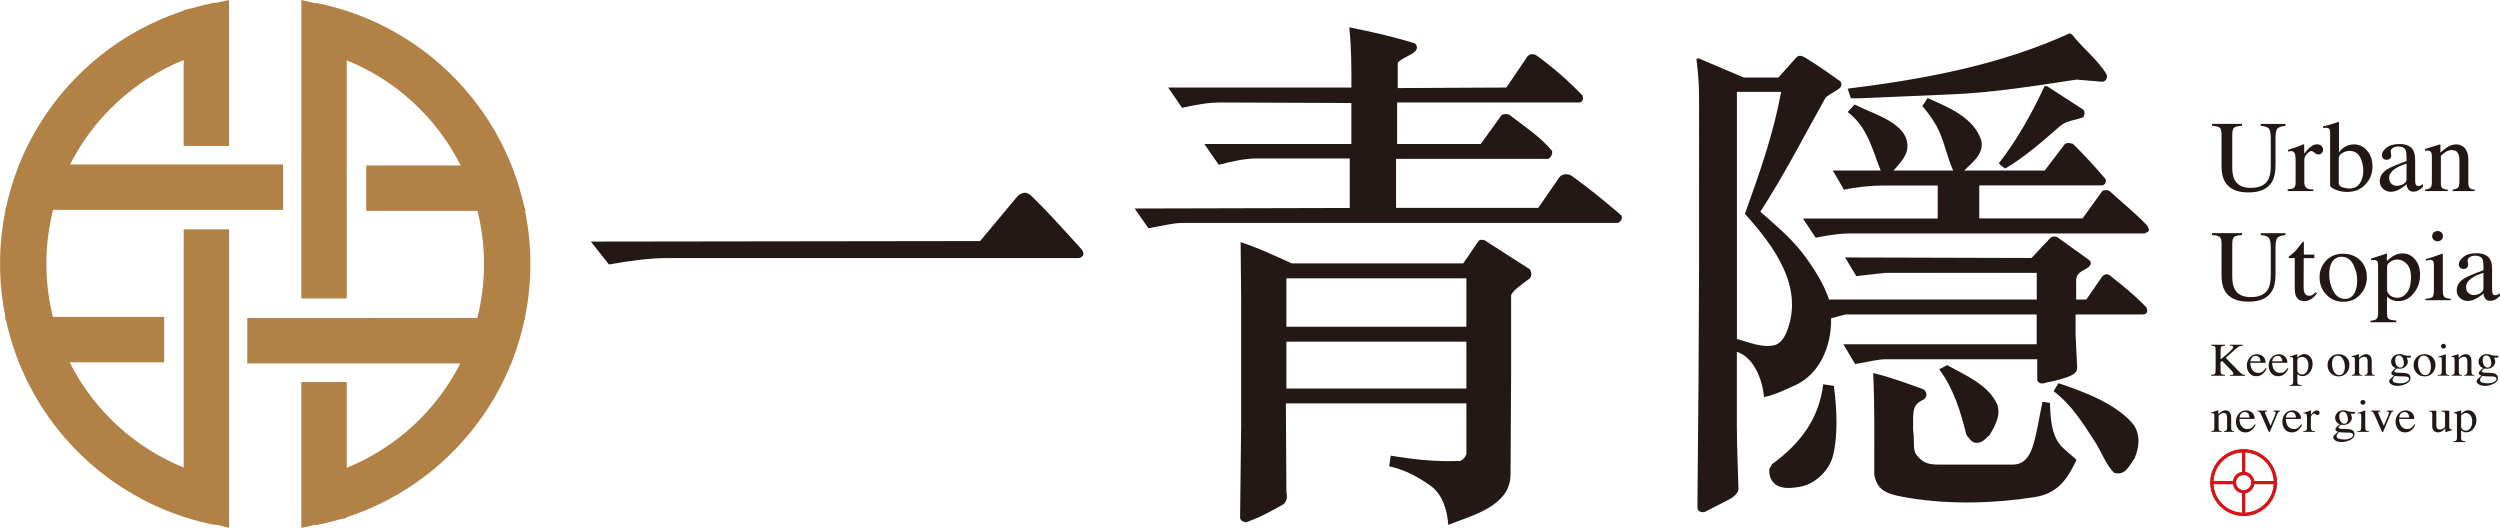 <?xml version="1.0" encoding="UTF-8"?>
<svg id="_圖層_2" data-name="圖層 2" xmlns="http://www.w3.org/2000/svg" viewBox="0 0 466.4 98.47">
  <defs>
    <style>
      .cls-1 {
        fill: #221714;
      }

      .cls-2 {
        fill: #b28146;
      }

      .cls-3 {
        fill: #d61518;
      }

      .cls-4 {
        fill: #231815;
      }
    </style>
  </defs>
  <g id="_圖層_1-2" data-name="圖層 1">
    <g>
      <g>
        <path class="cls-4" d="M189.91,36.52c1.09-.89,1.89-.6,2.58,.1,2.58,2.48,5.27,5.46,9.24,9.84,.89,.99,.1,1.69-.6,1.69H124.24c-2.88,0-6.86,.5-10.63,1.19l-3.38-4.27,72.62-.1,7.05-8.45Z"/>
        <path class="cls-4" d="M301.88,41.59h-81.27c-1.89,0-3.97,.6-6.36,.99l-2.58-3.68,40.14-.1v-9.24h-17.39c-1.79,0-4.17,.4-7.05,1.19l-2.68-3.88h27.42v-7.65l-24.24-.1c-2.58,0-4.57,.4-7.35,.99l-2.58-3.78h34.18c0-4.07,0-7.45-.4-11.23,4.47,.89,8.35,1.79,12.22,2.98,.4,.3,.6,.89,.1,1.49-.79,.79-3.28,1.59-3.28,2.29v4.57l20.27-.1,3.97-5.86c.3-.3,.99-.6,1.69-.1,3.28,2.38,6.06,4.87,8.54,7.45,.2,.5,.1,1.29-.6,1.29h-33.98v7.75h15.6l3.87-5.37c.4-.3,1.39-.3,1.69,.1,3.08,2.38,5.37,3.78,7.75,6.56,.1,.6-.2,1.19-.7,1.49h-28.41v9.14h26.53l3.97-5.76c.5-.6,1.59-.7,2.28-.2,3.28,2.38,5.27,3.97,9.24,7.35,.3,.6-.1,1.19-.6,1.39Zm-16.59,10.43c-1.19,.89-3.38,2.38-3.38,3.18v15l-.1,18.28c0,5.96-7.15,7.65-11.62,9.44-.2-2.68-.99-5.66-3.38-7.35-2.38-1.69-4.87-2.98-7.65-3.58l.3-1.99c4.07,.7,8.44,1.19,12.92,.99,.6-.2,.99-.7,1.19-1.29v-9.44h-33.68l.1,16.59c.2,.79,.1,1.59-.5,2.19-2.29,1.29-4.17,2.38-6.95,3.38-.6,0-1.09-.3-1.19-.79l.2-17.58v-22.95l-.1-10.93c3.28,1.09,5.86,2.29,9.54,3.97h31.99l2.78-4.07c.2-.5,1.19-.4,1.59,0l8.05,5.17c.3,.5,.5,1.19-.1,1.79Zm-11.72-.1h-33.58v9.04h33.58v-9.04Zm0,11.82h-33.58v8.74h33.58v-8.74Z"/>
        <path class="cls-4" d="M399.74,58.67h-12.52v3.78l.3,6.16c0,.89-.7,1.29-1.69,1.69-.89,.3-2.09,.7-4.17,1.09-.99,.4-1.59-.1-1.59-.6v-3.77h-28.22c-1.59,0-3.28,.5-5.76,.89l-2.19-3.68h36.06v-5.56h-35.67l-2.68,.7c.1,5.17-2.09,10.53-6.95,12.62-1.79,.79-3.58,1.69-5.56,2.09-.3-3.18-1.79-7.35-5.07-8.45v13.71c0,4.07,.2,8.15,.3,11.92-.1,.89-1.09,1.59-1.89,1.99l-4.27,2.19c-.6,.3-1.49,0-1.49-.7v-1.29l.2-22.95,.1-21.26V18.73c0-3.08-.1-4.37-.5-7.75l.4-.1,8.44,3.58h6.46l3.38-3.78c.4-.4,.99-.3,1.49,0,2.48,1.49,4.67,3.08,6.66,4.47,.3,.3,.3,.99-.1,1.29-.99,.79-1.69,.99-2.58,1.69-3.97,7.05-7.75,14.5-12.22,21.36,2.58,2.29,5.46,4.67,7.65,7.45,2.19,2.78,4.27,6.16,5.17,8.94h38.75v-4.97h-28.31l-5.36,.6-2.09-3.48,34.77,.1,3.48-3.68c.4-.5,1.29-.3,1.49-.1l5.66,4.07c.89,.6,.3,1.29-.4,1.69-.7,.5-1.89,.7-1.89,2.29v3.48h1.89l2.88-4.17c.5-.7,1.29-.7,1.79-.1,2.38,1.89,4.17,3.28,6.56,5.76,.2,.5,.3,1.29-.7,1.29Zm-74.21-18.78c2.68-7.45,5.27-14.7,6.76-22.75h-8.25V63.24c2.29,.6,4.77,1.79,7.25,1.09,.89-.4,1.49-1.19,1.89-2.09,3.68-8.54-2.29-16.39-7.65-22.35Zm16.29,45.6c-.79,2.48-3.28,4.77-5.76,5.27-1.59,.3-3.68,.6-4.97-.5-.79-.7-1.09-1.69-.99-2.78l.5-.89c5.17-3.78,8.74-8.34,9.54-14.9l1.99,.3c.6,4.47,.79,9.74-.3,13.51Zm58.32-41.93h-55.34c-1.49,0-3.68,.3-6.06,.79l-2.38-3.58h25.14v-6.16h-10.33c-1.89,0-5.07,.3-7.15,.79l-2.09-3.58h8.94c-1.39-3.38-2.28-7.55-5.46-10.33l-.7-.6,1.29-1.39c3.68,1.89,10.13,3.48,9.84,8.05-.1,1.69-1.59,3.08-2.58,4.27h11.13c-1.19-2.58-1.69-5.76-3.18-8.45-.79-1.29-1.59-2.48-2.58-3.58l.99-1.49c3.78,1.69,8.64,3.58,10.03,7.95,.5,2.58-1.79,4.07-3.18,5.56h15l3.78-4.97c.5-.3,1.09-.1,1.49,0,2.19,2.19,3.87,3.97,6.06,6.56,.2,.4,0,1.09-.6,1.19h-22.95v6.16h19.27l3.58-4.97c.2-.4,1.19-.4,1.49-.1,2.29,2.09,4.77,4.07,6.95,6.36,.3,.4,.6,1.19,0,1.29l-.4,.2Zm-7.95-28.31l-4.77-.4c-7.95,1.19-15.8,2.48-23.94,2.78l-16.39,.7h-1.79l-.6-1.79c14.51-1.79,28.61-4.47,41.43-10.33l.4,.2c1.99,2.58,4.87,4.77,6.46,7.45,.3,.7-.2,1.39-.79,1.39Zm-12.62,77.49c-7.45,1.19-15.7,1.39-23.15,.2-4.37-.7-6.16-1.29-6.76-4.37,0-6.46,.1-12.72-.2-18.98,3.28,.79,6.46,1.99,9.24,2.98,.7,.3,.99,1.19,.3,1.89-2.29,1.09-2.09,1.99-2.09,5.76l.1,.99c.1,1.09-.1,2.68,.4,3.48,1.09,1.39,1.79,1.99,4.37,1.99h13.61c4.07,0,4.17-4.77,5.66-11.72l1.39,.2c.1,2.88,.2,6.46,2.58,8.54l2.38,2.09c-1.49,3.08-3.18,6.26-7.85,6.96Zm-8.35-11.62c-.7,.6-1.39,1.59-2.58,1.49-.79,0-1.39-.99-1.79-1.49-1.09-4.37-2.38-8.64-5.07-12.22l1.49-.79c3.28,1.89,7.65,3.58,9.34,7.35,.7,2.09-.4,3.88-1.39,5.66Zm13.01-57.52c-3.18,2.78-6.46,5.66-10.13,7.85-.4-.3-.79-.5-1.19-.99,3.48-4.47,6.16-9.34,8.54-14.41h.4l6.76,4.37c.4,.3,.3,.99,.1,1.39-1.49,.7-3.18,.6-4.47,1.79Zm10.13,64.58c-1.59-1.69-2.29-3.88-3.58-5.86-2.19-3.38-4.27-6.76-7.65-9.34l.89-1.49c5.17,1.69,11.13,4.07,14.11,7.85,1.19,1.89,.99,4.07,.1,6.16-.99,1.29-1.69,3.38-3.87,2.68Z"/>
      </g>
      <g>
        <g>
          <path class="cls-1" d="M418.27,23.11v.35c-.76,.05-1.26,.17-1.48,.37-.23,.19-.34,.64-.34,1.33v6.05c0,.99,.14,1.76,.43,2.32,.53,1.01,1.54,1.52,3.02,1.52,1.62,0,2.71-.52,3.27-1.55,.31-.58,.47-1.47,.47-2.68v-4.92c0-1.03-.13-1.67-.39-1.94s-.75-.43-1.47-.49v-.35h4.6v.35c-.77,.08-1.27,.26-1.51,.53-.24,.27-.35,.91-.35,1.9v4.92c0,1.31-.21,2.33-.63,3.06-.78,1.35-2.25,2.02-4.42,2.02s-3.61-.67-4.39-2c-.42-.71-.63-1.66-.63-2.83v-5.91c0-.69-.11-1.13-.33-1.33s-.71-.32-1.46-.37v-.35h5.64Z"/>
          <path class="cls-1" d="M426.8,35.33c.59-.05,.99-.15,1.18-.3,.19-.15,.29-.47,.29-.97v-4.17c0-.61-.06-1.04-.18-1.31-.12-.26-.34-.39-.65-.39-.06,0-.15,0-.26,.02-.11,.02-.22,.04-.33,.06v-.3c.37-.12,.74-.25,1.13-.38,.39-.13,.65-.22,.8-.28,.32-.12,.65-.25,1-.4,.05,0,.07,.02,.08,.05,0,.03,.01,.1,.01,.19v1.52c.42-.55,.82-.98,1.2-1.28,.39-.31,.79-.46,1.2-.46,.33,0,.6,.09,.81,.28,.21,.19,.31,.42,.31,.71,0,.25-.08,.47-.24,.64-.16,.17-.36,.26-.6,.26s-.49-.11-.74-.32-.44-.32-.59-.32c-.23,0-.5,.17-.83,.52-.33,.35-.5,.71-.5,1.08v4.17c0,.53,.13,.9,.39,1.1,.26,.21,.69,.3,1.29,.29v.3h-4.78v-.3Z"/>
          <path class="cls-1" d="M433.39,23.88v-.31c.74-.16,1.4-.34,2-.54,.59-.2,.91-.3,.95-.3,.01,.04,.02,.07,.02,.11v5.63c.17-.3,.42-.58,.76-.84,.59-.46,1.28-.69,2.05-.69,.95,0,1.76,.38,2.43,1.15s1.01,1.75,1.01,2.97c0,1.31-.44,2.42-1.31,3.35-.87,.93-2.02,1.4-3.44,1.4-.72,0-1.42-.14-2.11-.41-.69-.27-1.04-.54-1.04-.81v-9.77c0-.36-.05-.61-.16-.76-.1-.15-.34-.23-.72-.23l-.44,.05Zm3.69,11.08c.44,.14,.83,.21,1.17,.21,.9,0,1.57-.32,2-.97,.43-.65,.65-1.43,.65-2.34s-.2-1.76-.61-2.54-1.06-1.17-1.97-1.17c-.46,0-.9,.13-1.34,.4s-.66,.61-.66,1.02v4.71c.06,.32,.31,.55,.75,.69Z"/>
          <path class="cls-1" d="M445.4,31.56c.6-.37,1.78-.87,3.56-1.51v-.79c0-.63-.06-1.07-.19-1.31-.22-.41-.68-.62-1.37-.62-.33,0-.64,.08-.94,.24-.3,.17-.45,.39-.45,.68,0,.07,.02,.2,.05,.38,.03,.17,.05,.29,.05,.34,0,.34-.12,.58-.36,.72-.14,.08-.3,.12-.49,.12-.29,0-.51-.09-.67-.27-.16-.18-.23-.38-.23-.61,0-.43,.28-.88,.84-1.35s1.38-.71,2.46-.71c1.25,0,2.11,.39,2.55,1.16,.24,.43,.36,1.04,.36,1.86v3.71c0,.36,.03,.6,.08,.74,.08,.24,.26,.36,.52,.36,.15,0,.27-.02,.37-.06s.27-.15,.5-.31v.48c-.21,.24-.43,.44-.67,.59-.36,.23-.73,.35-1.11,.35-.44,0-.76-.14-.96-.41-.2-.27-.31-.59-.33-.97-.49,.41-.91,.71-1.26,.91-.59,.33-1.15,.5-1.68,.5-.56,0-1.04-.19-1.45-.56-.41-.37-.61-.84-.61-1.42,0-.89,.47-1.64,1.41-2.24Zm3.56-1.04c-.74,.23-1.36,.49-1.84,.78-.93,.55-1.4,1.17-1.4,1.87,0,.56,.19,.97,.58,1.24,.25,.17,.53,.26,.84,.26,.43,0,.84-.11,1.23-.34,.39-.23,.59-.52,.59-.87v-2.93Z"/>
          <path class="cls-1" d="M452.44,35.37c.46-.06,.78-.17,.97-.33,.18-.16,.28-.53,.28-1.09v-4.69c0-.39-.04-.67-.12-.82-.12-.23-.38-.35-.76-.35-.06,0-.12,0-.18,0-.06,0-.14,.02-.23,.03v-.32c.27-.07,.89-.26,1.88-.57l.91-.29s.07,.02,.08,.05c0,.03,.01,.07,.01,.13v1.36c.59-.53,1.06-.89,1.39-1.09,.5-.3,1.03-.45,1.57-.45,.44,0,.84,.12,1.2,.36,.7,.47,1.05,1.3,1.05,2.5v4.32c0,.44,.09,.76,.28,.96,.19,.2,.5,.3,.93,.3v.26h-4.14v-.26c.47-.06,.8-.19,.99-.37s.28-.6,.28-1.22v-3.95c0-.53-.1-.97-.31-1.32-.21-.35-.59-.52-1.14-.52-.38,0-.77,.12-1.16,.37-.22,.14-.5,.38-.85,.7v5.17c0,.44,.1,.74,.31,.89,.21,.15,.53,.23,.98,.25v.26h-4.24v-.26Z"/>
          <path class="cls-1" d="M418.27,43.49v.35c-.76,.05-1.26,.17-1.48,.37-.23,.19-.34,.64-.34,1.33v6.05c0,.99,.14,1.76,.43,2.32,.53,1.01,1.54,1.52,3.02,1.52,1.62,0,2.71-.52,3.27-1.55,.31-.58,.47-1.47,.47-2.68v-4.92c0-1.03-.13-1.67-.39-1.94s-.75-.43-1.47-.49v-.35h4.6v.35c-.77,.08-1.27,.26-1.51,.53-.24,.27-.35,.91-.35,1.9v4.92c0,1.31-.21,2.33-.63,3.06-.78,1.35-2.25,2.02-4.42,2.02s-3.61-.67-4.39-2c-.42-.71-.63-1.66-.63-2.83v-5.91c0-.69-.11-1.13-.33-1.33s-.71-.32-1.46-.37v-.35h5.64Z"/>
          <path class="cls-1" d="M431.76,47.49v.67h-1.98l-.02,5.32c0,.47,.04,.82,.13,1.06,.16,.42,.46,.64,.91,.64,.23,0,.44-.05,.61-.16,.17-.11,.37-.27,.59-.5l.25,.2-.21,.28c-.34,.43-.69,.74-1.07,.91-.38,.18-.74,.27-1.09,.27-.76,0-1.28-.32-1.55-.97-.15-.35-.22-.84-.22-1.46v-5.6h-1.06s-.06-.04-.07-.05-.02-.04-.02-.07c0-.06,.01-.11,.04-.14,.03-.03,.12-.11,.28-.24,.45-.35,.77-.64,.97-.85,.2-.22,.66-.8,1.39-1.73,.08,0,.13,0,.15,.02,.02,.01,.02,.06,.02,.14v2.27h1.96Z"/>
          <path class="cls-1" d="M433.96,48.61c.82-.85,1.87-1.27,3.16-1.27s2.34,.4,3.18,1.2,1.26,1.87,1.26,3.2c0,1.23-.41,2.29-1.22,3.2-.81,.91-1.87,1.36-3.16,1.36s-2.29-.43-3.15-1.3c-.86-.87-1.29-1.96-1.29-3.27,0-1.23,.41-2.26,1.23-3.11Zm1.55-.24c-.65,.56-.97,1.53-.97,2.9,0,1.1,.26,2.12,.78,3.07,.52,.95,1.25,1.42,2.17,1.42,.73,0,1.28-.32,1.68-.95,.39-.63,.59-1.47,.59-2.49s-.25-2.07-.75-3.01-1.22-1.41-2.17-1.41c-.51,0-.96,.16-1.33,.48Z"/>
          <path class="cls-1" d="M442.26,59.83c.6-.04,.99-.16,1.15-.37,.16-.21,.25-.54,.25-.99v-8.87c0-.47-.06-.77-.18-.9s-.34-.2-.67-.2c-.07,0-.14,0-.2,0s-.15,.02-.27,.04v-.3l.92-.29s.68-.22,1.95-.64c.03,0,.06,.01,.07,.04s.02,.06,.02,.1v1.25c.43-.41,.8-.71,1.13-.91,.58-.34,1.18-.52,1.79-.52,.89,0,1.66,.36,2.3,1.08,.64,.72,.97,1.71,.97,2.97s-.39,2.35-1.16,3.35-1.74,1.5-2.92,1.5c-.36,0-.68-.04-.94-.13-.41-.13-.8-.37-1.15-.71v3.03c0,.62,.11,1,.32,1.15,.21,.14,.68,.24,1.4,.29v.32h-4.79v-.3Zm3.83-4.59c.33,.21,.73,.31,1.18,.31,.7,0,1.29-.33,1.79-.99,.49-.66,.74-1.58,.74-2.76s-.26-1.98-.77-2.54c-.51-.56-1.11-.84-1.79-.84-.48,0-.92,.14-1.31,.42-.4,.28-.59,.56-.59,.83v4.64c.17,.42,.42,.73,.75,.94Z"/>
          <path class="cls-1" d="M452.49,55.75c.69-.06,1.13-.17,1.31-.34s.27-.61,.27-1.33v-4.41c0-.4-.03-.68-.09-.83-.1-.25-.3-.38-.61-.38-.07,0-.14,0-.21,.02-.07,.01-.26,.06-.59,.15v-.29l.42-.13c1.13-.35,1.92-.62,2.37-.79,.18-.07,.3-.11,.35-.11,.01,.04,.02,.09,.02,.14v6.63c0,.7,.09,1.14,.27,1.32,.18,.18,.58,.29,1.21,.34v.26h-4.72v-.26Zm1.54-12.36c.19-.19,.43-.29,.72-.29s.52,.09,.71,.28c.2,.19,.3,.42,.3,.68s-.1,.49-.3,.68c-.2,.19-.44,.28-.71,.28s-.52-.09-.72-.28c-.19-.19-.29-.41-.29-.68s.1-.49,.29-.68Z"/>
          <path class="cls-1" d="M459.75,51.93c.6-.37,1.78-.87,3.56-1.51v-.79c0-.63-.06-1.07-.19-1.31-.22-.41-.68-.62-1.37-.62-.33,0-.64,.08-.94,.24-.3,.17-.45,.39-.45,.68,0,.07,.02,.2,.05,.38,.03,.17,.05,.29,.05,.34,0,.34-.12,.58-.36,.72-.14,.08-.3,.12-.49,.12-.29,0-.51-.09-.67-.27s-.23-.38-.23-.61c0-.43,.28-.88,.84-1.35s1.38-.71,2.46-.71c1.25,0,2.11,.39,2.55,1.16,.24,.43,.36,1.04,.36,1.86v3.71c0,.36,.03,.6,.08,.74,.08,.24,.26,.36,.52,.36,.15,0,.27-.02,.37-.06s.27-.15,.5-.31v.48c-.21,.24-.43,.44-.67,.59-.36,.23-.73,.35-1.11,.35-.44,0-.76-.14-.96-.41-.2-.27-.31-.59-.33-.97-.49,.41-.91,.71-1.26,.91-.59,.33-1.15,.5-1.68,.5-.56,0-1.04-.19-1.45-.56-.41-.37-.61-.84-.61-1.42,0-.89,.47-1.64,1.41-2.24Zm3.56-1.04c-.74,.23-1.36,.49-1.84,.78-.93,.55-1.4,1.17-1.4,1.87,0,.56,.19,.97,.58,1.24,.25,.17,.53,.26,.84,.26,.43,0,.84-.11,1.23-.34,.39-.23,.59-.52,.59-.87v-2.93Z"/>
        </g>
        <g>
          <path class="cls-1" d="M412.53,69.94c.37-.03,.6-.09,.69-.19,.09-.1,.13-.33,.13-.7v-3.79c0-.32-.05-.52-.15-.61-.1-.09-.33-.15-.68-.17v-.16h2.61v.16c-.36,.02-.59,.07-.69,.17s-.16,.3-.16,.61v1.79c.56-.46,1.03-.85,1.39-1.17,.64-.58,.96-.95,.96-1.12,0-.12-.05-.19-.16-.23-.11-.04-.26-.05-.46-.05v-.16h2.4v.16c-.29,.03-.52,.08-.69,.16s-.4,.25-.7,.53l-1.79,1.58,2.18,2.25c.4,.4,.67,.66,.81,.76,.14,.1,.35,.17,.63,.2v.15h-2.81v-.15c.25,0,.43-.03,.52-.06,.09-.03,.13-.09,.13-.18,0-.05-.03-.12-.09-.22s-.15-.21-.28-.35l-1.77-1.82-.28,.25v1.58c0,.32,.05,.53,.15,.62s.33,.14,.67,.17v.15h-2.59v-.15Z"/>
          <path class="cls-1" d="M422.19,66.5c.32,.28,.47,.67,.47,1.18h-2.84c.03,.66,.19,1.14,.47,1.44s.62,.45,1.01,.45c.31,0,.58-.08,.79-.23,.22-.16,.41-.38,.6-.66l.16,.05c-.12,.36-.35,.7-.69,1-.34,.31-.75,.46-1.23,.46-.56,0-1-.2-1.3-.61-.31-.4-.46-.87-.46-1.39,0-.57,.18-1.07,.53-1.48,.36-.42,.82-.62,1.39-.62,.42,0,.79,.14,1.11,.42Zm-2.15,.33c-.1,.15-.16,.35-.21,.58h1.89c-.03-.29-.09-.5-.17-.64-.15-.25-.39-.38-.73-.38s-.6,.14-.78,.43Z"/>
          <path class="cls-1" d="M426.26,66.5c.32,.28,.47,.67,.47,1.18h-2.84c.03,.66,.19,1.14,.47,1.44s.62,.45,1.01,.45c.31,0,.58-.08,.79-.23,.22-.16,.41-.38,.6-.66l.16,.05c-.12,.36-.35,.7-.69,1-.34,.31-.75,.46-1.23,.46-.56,0-1-.2-1.3-.61-.31-.4-.46-.87-.46-1.39,0-.57,.18-1.07,.53-1.48,.36-.42,.82-.62,1.39-.62,.42,0,.79,.14,1.11,.42Zm-2.15,.33c-.1,.15-.16,.35-.21,.58h1.89c-.03-.29-.09-.5-.17-.64-.15-.25-.39-.38-.73-.38s-.6,.14-.78,.43Z"/>
          <path class="cls-1" d="M427.17,71.85c.28-.02,.46-.07,.53-.17s.11-.25,.11-.46v-4.09c0-.22-.03-.35-.08-.42-.06-.06-.16-.09-.31-.09-.03,0-.06,0-.09,0s-.07,0-.12,.02v-.14l.43-.13s.31-.1,.9-.29c.01,0,.03,0,.03,.02,0,.01,.01,.03,.01,.04v.58c.2-.19,.37-.33,.52-.42,.27-.16,.54-.24,.83-.24,.41,0,.77,.17,1.06,.5,.3,.33,.45,.79,.45,1.37s-.18,1.08-.54,1.55c-.36,.46-.81,.69-1.35,.69-.17,0-.31-.02-.43-.06-.19-.06-.37-.17-.53-.33v1.4c0,.29,.05,.46,.15,.53,.1,.07,.31,.11,.65,.13v.15h-2.21v-.14Zm1.77-2.12c.15,.09,.33,.14,.54,.14,.32,0,.6-.15,.83-.46,.23-.31,.34-.73,.34-1.28s-.12-.91-.36-1.17c-.24-.26-.51-.39-.83-.39-.22,0-.42,.07-.6,.19s-.27,.26-.27,.38v2.14c.08,.19,.19,.34,.35,.43Z"/>
          <path class="cls-1" d="M434.8,66.67c.38-.39,.86-.59,1.46-.59s1.08,.18,1.47,.55c.39,.37,.58,.86,.58,1.48,0,.57-.19,1.06-.56,1.48-.38,.42-.86,.63-1.46,.63s-1.06-.2-1.46-.6c-.4-.4-.6-.9-.6-1.51,0-.57,.19-1.04,.57-1.44Zm.71-.11c-.3,.26-.45,.71-.45,1.34,0,.51,.12,.98,.36,1.42s.58,.66,1,.66c.33,0,.59-.15,.77-.44,.18-.29,.27-.68,.27-1.15s-.11-.96-.35-1.39c-.23-.44-.56-.65-1-.65-.24,0-.44,.07-.61,.22Z"/>
          <path class="cls-1" d="M438.75,69.97c.21-.03,.36-.08,.45-.15s.13-.24,.13-.51v-2.17c0-.18-.02-.31-.05-.38-.06-.11-.17-.16-.35-.16-.03,0-.05,0-.08,0-.03,0-.06,0-.1,.01v-.15c.12-.03,.41-.12,.87-.26l.42-.13s.03,0,.04,.02c0,.01,0,.03,0,.06v.63c.27-.25,.49-.41,.64-.5,.23-.14,.47-.21,.72-.21,.2,0,.39,.06,.55,.17,.32,.22,.48,.6,.48,1.16v1.99c0,.21,.04,.35,.13,.44,.09,.09,.23,.14,.43,.14v.12h-1.91v-.12c.22-.03,.37-.09,.46-.17s.13-.28,.13-.57v-1.82c0-.25-.05-.45-.14-.61-.09-.16-.27-.24-.53-.24-.18,0-.35,.06-.53,.17-.1,.07-.23,.17-.39,.32v2.39c0,.2,.05,.34,.14,.41,.1,.07,.25,.11,.45,.11v.12h-1.96v-.12Z"/>
          <path class="cls-1" d="M446.31,68.2c-.15-.22-.23-.46-.23-.74,0-.33,.14-.65,.42-.95,.28-.3,.67-.45,1.18-.45,.22,0,.46,.05,.72,.15,.26,.1,.52,.15,.76,.15,.06,0,.16,0,.28,0,.13,0,.22,0,.28,0h.05v.35h-.77c.05,.12,.1,.22,.12,.31,.05,.17,.08,.32,.08,.47,0,.32-.14,.62-.42,.89-.28,.27-.66,.41-1.14,.41-.07,0-.21-.01-.4-.04-.09,0-.2,.07-.34,.21-.14,.14-.21,.25-.21,.34s.1,.16,.31,.2c.14,.03,.29,.04,.46,.04,.77,0,1.29,.04,1.56,.12,.45,.13,.68,.42,.68,.86s-.26,.81-.79,1.07-1.06,.4-1.6,.4c-.49,0-.88-.09-1.16-.28-.29-.19-.43-.39-.43-.59,0-.1,.04-.2,.11-.3,.08-.1,.23-.24,.45-.44l.29-.25,.05-.05c-.14-.05-.24-.1-.31-.15-.12-.09-.18-.19-.18-.3,0-.11,.05-.22,.15-.35,.1-.13,.32-.33,.66-.62-.27-.09-.48-.24-.63-.46Zm.47,3.17c.28,.09,.6,.14,.97,.14,.5,0,.9-.08,1.21-.25,.31-.16,.47-.36,.47-.6,0-.19-.13-.32-.38-.38-.16-.04-.45-.06-.88-.06-.11,0-.23,0-.35-.01s-.23,0-.34-.01c-.07,0-.17-.01-.32-.03-.15-.02-.26-.04-.33-.05-.04,0-.12,.09-.26,.27-.14,.18-.21,.35-.21,.5,0,.24,.14,.4,.42,.49Zm1.42-2.93c.18-.14,.27-.37,.27-.71,0-.27-.07-.57-.22-.91-.15-.34-.39-.51-.72-.51-.29,0-.49,.13-.6,.4-.06,.14-.08,.31-.08,.52,0,.35,.09,.66,.26,.93,.18,.28,.4,.41,.69,.41,.16,0,.3-.04,.41-.13Z"/>
          <path class="cls-1" d="M450.85,66.67c.38-.39,.86-.59,1.46-.59s1.08,.18,1.47,.55c.39,.37,.58,.86,.58,1.48,0,.57-.19,1.06-.56,1.48-.38,.42-.86,.63-1.46,.63s-1.06-.2-1.46-.6c-.4-.4-.6-.9-.6-1.51,0-.57,.19-1.04,.57-1.44Zm.71-.11c-.3,.26-.45,.71-.45,1.34,0,.51,.12,.98,.36,1.42s.58,.66,1,.66c.33,0,.59-.15,.77-.44,.18-.29,.27-.68,.27-1.15s-.11-.96-.35-1.39c-.23-.44-.56-.65-1-.65-.24,0-.44,.07-.61,.22Z"/>
          <path class="cls-1" d="M454.81,69.97c.32-.03,.52-.08,.6-.16,.08-.08,.13-.28,.13-.61v-2.03c0-.19-.01-.31-.04-.38-.04-.12-.14-.17-.28-.17-.03,0-.06,0-.1,0s-.12,.03-.27,.07v-.13l.19-.06c.52-.16,.89-.28,1.09-.37,.08-.03,.14-.05,.16-.05,0,.02,0,.04,0,.06v3.06c0,.32,.04,.53,.12,.61,.08,.08,.27,.13,.56,.16v.12h-2.18v-.12Zm.71-5.7c.09-.09,.2-.13,.33-.13s.24,.04,.33,.13c.09,.09,.14,.19,.14,.32s-.05,.23-.14,.31c-.09,.09-.2,.13-.33,.13s-.24-.04-.33-.13c-.09-.09-.13-.19-.13-.31s.04-.23,.13-.31Z"/>
          <path class="cls-1" d="M457.35,69.97c.21-.03,.36-.08,.45-.15s.13-.24,.13-.51v-2.17c0-.18-.02-.31-.05-.38-.06-.11-.17-.16-.35-.16-.03,0-.05,0-.08,0-.03,0-.06,0-.1,.01v-.15c.12-.03,.41-.12,.87-.26l.42-.13s.03,0,.04,.02c0,.01,0,.03,0,.06v.63c.27-.25,.49-.41,.64-.5,.23-.14,.47-.21,.72-.21,.2,0,.39,.06,.55,.17,.32,.22,.48,.6,.48,1.16v1.99c0,.21,.04,.35,.13,.44,.09,.09,.23,.14,.43,.14v.12h-1.91v-.12c.22-.03,.37-.09,.46-.17s.13-.28,.13-.57v-1.82c0-.25-.05-.45-.14-.61-.09-.16-.27-.24-.53-.24-.18,0-.35,.06-.53,.17-.1,.07-.23,.17-.39,.32v2.39c0,.2,.05,.34,.14,.41,.1,.07,.25,.11,.45,.11v.12h-1.96v-.12Z"/>
          <path class="cls-1" d="M462.62,68.2c-.15-.22-.23-.46-.23-.74,0-.33,.14-.65,.42-.95,.28-.3,.67-.45,1.18-.45,.22,0,.46,.05,.72,.15,.26,.1,.52,.15,.76,.15,.06,0,.16,0,.28,0,.13,0,.22,0,.28,0h.05v.35h-.77c.05,.12,.1,.22,.12,.31,.05,.17,.08,.32,.08,.47,0,.32-.14,.62-.42,.89-.28,.27-.66,.41-1.14,.41-.07,0-.21-.01-.4-.04-.09,0-.2,.07-.34,.21-.14,.14-.21,.25-.21,.34s.1,.16,.31,.2c.14,.03,.29,.04,.46,.04,.77,0,1.29,.04,1.56,.12,.45,.13,.68,.42,.68,.86s-.26,.81-.79,1.07-1.06,.4-1.6,.4c-.49,0-.88-.09-1.16-.28-.29-.19-.43-.39-.43-.59,0-.1,.04-.2,.11-.3,.08-.1,.23-.24,.45-.44l.29-.25,.05-.05c-.14-.05-.24-.1-.31-.15-.12-.09-.18-.19-.18-.3,0-.11,.05-.22,.15-.35,.1-.13,.32-.33,.66-.62-.27-.09-.48-.24-.63-.46Zm.47,3.17c.28,.09,.6,.14,.97,.14,.5,0,.9-.08,1.21-.25,.31-.16,.47-.36,.47-.6,0-.19-.13-.32-.38-.38-.16-.04-.45-.06-.88-.06-.11,0-.23,0-.35-.01s-.23,0-.34-.01c-.07,0-.17-.01-.32-.03-.15-.02-.26-.04-.33-.05-.04,0-.12,.09-.26,.27-.14,.18-.21,.35-.21,.5,0,.24,.14,.4,.42,.49Zm1.42-2.93c.18-.14,.27-.37,.27-.71,0-.27-.07-.57-.22-.91-.15-.34-.39-.51-.72-.51-.29,0-.49,.13-.6,.4-.06,.14-.08,.31-.08,.52,0,.35,.09,.66,.26,.93,.18,.28,.4,.41,.69,.41,.16,0,.3-.04,.41-.13Z"/>
          <path class="cls-1" d="M412.53,80.45c.21-.03,.36-.08,.45-.15s.13-.24,.13-.51v-2.17c0-.18-.02-.31-.05-.38-.06-.11-.17-.16-.35-.16-.03,0-.05,0-.08,0-.03,0-.06,0-.1,.01v-.15c.12-.03,.41-.12,.87-.26l.42-.13s.03,0,.04,.02c0,.01,0,.03,0,.06v.63c.27-.25,.49-.41,.64-.5,.23-.14,.47-.21,.72-.21,.2,0,.39,.06,.55,.17,.32,.22,.48,.6,.48,1.16v1.99c0,.21,.04,.35,.13,.44,.09,.09,.23,.14,.43,.14v.12h-1.91v-.12c.22-.03,.37-.09,.46-.17s.13-.28,.13-.57v-1.82c0-.25-.05-.45-.14-.61-.09-.16-.27-.24-.53-.24-.18,0-.35,.06-.53,.17-.1,.07-.23,.17-.39,.32v2.39c0,.2,.05,.34,.14,.41,.1,.07,.25,.11,.45,.11v.12h-1.96v-.12Z"/>
          <path class="cls-1" d="M420.15,76.98c.32,.28,.47,.67,.47,1.18h-2.84c.03,.66,.19,1.14,.47,1.44s.62,.45,1.01,.45c.31,0,.58-.08,.79-.23,.22-.16,.41-.38,.6-.66l.16,.05c-.12,.36-.35,.7-.69,1-.34,.31-.75,.46-1.23,.46-.56,0-1-.2-1.3-.61-.31-.4-.46-.87-.46-1.39,0-.57,.18-1.07,.53-1.48,.36-.42,.82-.62,1.39-.62,.42,0,.79,.14,1.11,.42Zm-2.15,.33c-.1,.15-.16,.35-.21,.58h1.89c-.03-.29-.09-.5-.17-.64-.15-.25-.39-.38-.73-.38s-.6,.14-.78,.43Z"/>
          <path class="cls-1" d="M422.99,76.6v.13c-.16,.02-.27,.04-.33,.07s-.1,.09-.1,.19c0,.05,0,.09,.02,.13,.01,.04,.04,.1,.07,.18l.94,2.14,.8-1.89c.04-.09,.08-.19,.11-.29,.03-.1,.05-.18,.05-.24,0-.11-.06-.19-.17-.24-.07-.03-.16-.04-.27-.05v-.13h1.27v.13c-.15,.01-.25,.06-.32,.14s-.16,.27-.28,.56l-1.29,3.07c-.02,.05-.04,.09-.06,.11-.01,.02-.04,.03-.06,.03-.03,0-.06-.02-.08-.05-.02-.03-.04-.07-.07-.12l-1.37-3.12c-.11-.25-.23-.43-.35-.52-.07-.05-.18-.08-.33-.1v-.13h1.8Z"/>
          <path class="cls-1" d="M428.81,76.98c.32,.28,.47,.67,.47,1.18h-2.84c.03,.66,.19,1.14,.47,1.44s.62,.45,1.01,.45c.31,0,.58-.08,.79-.23,.22-.16,.41-.38,.6-.66l.16,.05c-.12,.36-.35,.7-.69,1-.34,.31-.75,.46-1.23,.46-.56,0-1-.2-1.3-.61-.31-.4-.46-.87-.46-1.39,0-.57,.18-1.07,.53-1.48,.36-.42,.82-.62,1.39-.62,.42,0,.79,.14,1.11,.42Zm-2.15,.33c-.1,.15-.16,.35-.21,.58h1.89c-.03-.29-.09-.5-.17-.64-.15-.25-.39-.38-.73-.38s-.6,.14-.78,.43Z"/>
          <path class="cls-1" d="M429.71,80.43c.27-.02,.46-.07,.55-.14,.09-.07,.13-.22,.13-.45v-1.92c0-.28-.03-.48-.08-.6s-.16-.18-.3-.18c-.03,0-.07,0-.12,0-.05,0-.1,.02-.15,.03v-.14c.17-.06,.34-.12,.52-.17s.3-.1,.37-.13c.15-.05,.3-.12,.46-.18,.02,0,.03,0,.04,.02,0,.01,0,.04,0,.09v.7c.19-.25,.38-.45,.55-.59,.18-.14,.36-.21,.55-.21,.15,0,.28,.04,.37,.13,.1,.09,.14,.2,.14,.33,0,.12-.04,.21-.11,.29-.07,.08-.17,.12-.28,.12s-.23-.05-.34-.15c-.11-.1-.21-.15-.27-.15-.1,0-.23,.08-.39,.24-.15,.16-.23,.33-.23,.5v1.92c0,.25,.06,.42,.18,.51,.12,.1,.32,.14,.6,.13v.14h-2.21v-.14Z"/>
          <path class="cls-1" d="M435.87,78.68c-.15-.22-.23-.46-.23-.74,0-.33,.14-.65,.42-.95,.28-.3,.67-.45,1.18-.45,.22,0,.46,.05,.72,.15,.26,.1,.52,.15,.76,.15,.06,0,.16,0,.28,0,.13,0,.22,0,.28,0h.05v.35h-.77c.05,.12,.1,.22,.12,.31,.05,.17,.08,.32,.08,.47,0,.32-.14,.62-.42,.89-.28,.27-.66,.41-1.14,.41-.07,0-.21-.01-.4-.04-.09,0-.2,.07-.34,.21-.14,.14-.21,.25-.21,.34s.1,.16,.31,.2c.14,.03,.29,.04,.46,.04,.77,0,1.29,.04,1.56,.12,.45,.13,.68,.42,.68,.86s-.26,.81-.79,1.07-1.06,.4-1.6,.4c-.49,0-.88-.09-1.16-.28-.29-.19-.43-.39-.43-.59,0-.1,.04-.2,.11-.3,.08-.1,.23-.24,.45-.44l.29-.25,.05-.05c-.14-.05-.24-.1-.31-.15-.12-.09-.18-.19-.18-.3,0-.11,.05-.22,.15-.35,.1-.13,.32-.33,.66-.62-.27-.09-.48-.24-.63-.46Zm.47,3.17c.28,.09,.6,.14,.97,.14,.5,0,.9-.08,1.21-.25,.31-.16,.47-.36,.47-.6,0-.19-.13-.32-.38-.38-.16-.04-.45-.06-.88-.06-.11,0-.23,0-.35-.01s-.23,0-.34-.01c-.07,0-.17-.01-.32-.03-.15-.02-.26-.04-.33-.05-.04,0-.12,.09-.26,.27-.14,.18-.21,.35-.21,.5,0,.24,.14,.4,.42,.49Zm1.42-2.93c.18-.14,.27-.37,.27-.71,0-.27-.07-.57-.22-.91-.15-.34-.39-.51-.72-.51-.29,0-.49,.13-.6,.4-.06,.14-.08,.31-.08,.52,0,.35,.09,.66,.26,.93,.18,.28,.4,.41,.69,.41,.16,0,.3-.04,.41-.13Z"/>
          <path class="cls-1" d="M439.78,80.45c.32-.03,.52-.08,.6-.16,.08-.08,.13-.28,.13-.61v-2.03c0-.19-.01-.31-.04-.38-.04-.12-.14-.17-.28-.17-.03,0-.06,0-.1,0s-.12,.03-.27,.07v-.13l.19-.06c.52-.16,.89-.28,1.09-.37,.08-.03,.14-.05,.16-.05,0,.02,0,.04,0,.06v3.06c0,.32,.04,.53,.12,.61,.08,.08,.27,.13,.56,.16v.12h-2.18v-.12Zm.71-5.7c.09-.09,.2-.13,.33-.13s.24,.04,.33,.13c.09,.09,.14,.19,.14,.32s-.05,.23-.14,.31c-.09,.09-.2,.13-.33,.13s-.24-.04-.33-.13c-.09-.09-.13-.19-.13-.31s.04-.23,.13-.31Z"/>
          <path class="cls-1" d="M444.12,76.6v.13c-.16,.02-.27,.04-.33,.07s-.1,.09-.1,.19c0,.05,0,.09,.02,.13,.01,.04,.04,.1,.07,.18l.94,2.14,.8-1.89c.04-.09,.08-.19,.11-.29,.03-.1,.05-.18,.05-.24,0-.11-.06-.19-.17-.24-.07-.03-.16-.04-.27-.05v-.13h1.27v.13c-.15,.01-.25,.06-.32,.14s-.16,.27-.28,.56l-1.29,3.07c-.02,.05-.04,.09-.06,.11-.01,.02-.04,.03-.06,.03-.03,0-.06-.02-.08-.05-.02-.03-.04-.07-.07-.12l-1.37-3.12c-.11-.25-.23-.43-.35-.52-.07-.05-.18-.08-.33-.1v-.13h1.8Z"/>
          <path class="cls-1" d="M449.94,76.98c.32,.28,.47,.67,.47,1.18h-2.84c.03,.66,.19,1.14,.47,1.44s.62,.45,1.01,.45c.31,0,.58-.08,.79-.23,.22-.16,.41-.38,.6-.66l.16,.05c-.12,.36-.35,.7-.69,1-.34,.31-.75,.46-1.23,.46-.56,0-1-.2-1.3-.61-.31-.4-.46-.87-.46-1.39,0-.57,.18-1.07,.53-1.48,.36-.42,.82-.62,1.39-.62,.42,0,.79,.14,1.11,.42Zm-2.15,.33c-.1,.15-.16,.35-.21,.58h1.89c-.03-.29-.09-.5-.17-.64-.15-.25-.39-.38-.73-.38s-.6,.14-.78,.43Z"/>
          <path class="cls-1" d="M454.52,76.62v2.73c0,.19,.03,.35,.08,.46,.11,.22,.31,.32,.61,.32,.2,0,.4-.06,.6-.19,.11-.07,.22-.17,.34-.29v-2.34c0-.22-.04-.36-.13-.43s-.27-.11-.54-.12v-.14h1.45v3c0,.19,.04,.33,.11,.4s.23,.1,.46,.1v.12c-.16,.04-.28,.08-.36,.1-.08,.02-.21,.06-.39,.12-.08,.03-.25,.09-.51,.18-.01,0-.02,0-.03-.02s0-.03,0-.04v-.69c-.2,.23-.39,.4-.56,.51-.25,.17-.52,.26-.81,.26-.26,0-.5-.09-.73-.26-.23-.17-.35-.47-.35-.88v-2.22c0-.23-.05-.38-.15-.45-.07-.05-.21-.08-.42-.1v-.12h1.34Z"/>
          <path class="cls-1" d="M457.73,82.33c.28-.02,.46-.07,.53-.17s.11-.25,.11-.46v-4.09c0-.22-.03-.35-.08-.42-.06-.06-.16-.09-.31-.09-.03,0-.06,0-.09,0s-.07,0-.12,.02v-.14l.43-.13s.31-.1,.9-.29c.01,0,.03,0,.03,.02,0,.01,.01,.03,.01,.04v.58c.2-.19,.37-.33,.52-.42,.27-.16,.54-.24,.83-.24,.41,0,.77,.17,1.06,.5,.3,.33,.45,.79,.45,1.37s-.18,1.08-.54,1.55c-.36,.46-.81,.69-1.35,.69-.17,0-.31-.02-.43-.06-.19-.06-.37-.17-.53-.33v1.4c0,.29,.05,.46,.15,.53,.1,.07,.31,.11,.65,.13v.15h-2.21v-.14Zm1.77-2.12c.15,.09,.33,.14,.54,.14,.32,0,.6-.15,.83-.46,.23-.31,.34-.73,.34-1.28s-.12-.91-.36-1.17c-.24-.26-.51-.39-.83-.39-.22,0-.42,.07-.6,.19s-.27,.26-.27,.38v2.14c.08,.19,.19,.34,.35,.43Z"/>
        </g>
        <g>
          <path class="cls-3" d="M418.57,96.25c-3.43,0-6.22-2.79-6.22-6.22s2.79-6.22,6.22-6.22,6.22,2.79,6.22,6.22-2.79,6.22-6.22,6.22Zm0-11.86c-3.11,0-5.64,2.53-5.64,5.64s2.53,5.64,5.64,5.64,5.64-2.53,5.64-5.64-2.53-5.64-5.64-5.64Z"/>
          <path class="cls-3" d="M418.57,92.03c-1.1,0-2-.9-2-2s.9-2,2-2,2,.9,2,2-.9,2-2,2Zm0-3.43c-.79,0-1.43,.64-1.43,1.43s.64,1.43,1.43,1.43,1.43-.64,1.43-1.43-.64-1.43-1.43-1.43Z"/>
          <rect class="cls-3" x="418.29" y="84.1" width=".57" height="4.22"/>
          <rect class="cls-3" x="418.29" y="91.75" width=".57" height="4.21"/>
          <rect class="cls-3" x="412.65" y="89.75" width="4.21" height=".57"/>
          <rect class="cls-3" x="420.29" y="89.75" width="4.22" height=".57"/>
        </g>
      </g>
      <g>
        <path class="cls-3" d="M418.57,96.25c-3.43,0-6.22-2.79-6.22-6.22s2.79-6.22,6.22-6.22,6.22,2.79,6.22,6.22-2.79,6.22-6.22,6.22Zm0-11.86c-3.11,0-5.64,2.53-5.64,5.64s2.53,5.64,5.64,5.64,5.64-2.53,5.64-5.64-2.53-5.64-5.64-5.64Z"/>
        <path class="cls-3" d="M418.57,92.03c-1.1,0-2-.9-2-2s.9-2,2-2,2,.9,2,2-.9,2-2,2Zm0-3.43c-.79,0-1.43,.64-1.43,1.43s.64,1.43,1.43,1.43,1.43-.64,1.43-1.43-.64-1.43-1.43-1.43Z"/>
        <rect class="cls-3" x="418.29" y="84.1" width=".57" height="4.22"/>
        <rect class="cls-3" x="418.29" y="91.75" width=".57" height="4.21"/>
        <rect class="cls-3" x="412.65" y="89.75" width="4.21" height=".57"/>
        <rect class="cls-3" x="420.29" y="89.75" width="4.22" height=".57"/>
      </g>
      <g>
        <path class="cls-2" d="M34.26,87.22c-9.24-3.75-16.81-10.76-21.26-19.62H30.63v-8.47H9.87c-.79-3.18-1.22-6.5-1.22-9.92s.44-6.84,1.25-10.06H52.82v-8.47H13.07c4.46-8.79,12-15.75,21.19-19.48V27.22h8.47V0l-2.61,.58v-.1c-1.49,.29-2.96,.65-4.4,1.07l-1.46,.32v.13C20.28,6.55,9.04,17.14,3.58,30.68h-.05l-.17,.58c-.92,2.36-1.66,4.81-2.21,7.33l-.17,.56h.06c-.67,3.25-1.03,6.61-1.03,10.06s.35,6.71,1,9.92h-.12l.32,.99c3.84,17.14,16.55,30.92,33.06,36.3v.03l.35,.08c1.8,.57,3.63,1.05,5.51,1.42v-.11l2.61,.62V42.79h-8.47v44.43Z"/>
        <path class="cls-2" d="M97.98,59.31h-.06c.67-3.25,1.03-6.61,1.03-10.06s-.35-6.71-1-9.92h.12l-.32-.99c-3.84-17.14-16.55-30.92-33.06-36.3v-.03l-.35-.08c-1.8-.57-3.63-1.05-5.51-1.42v.11l-2.61-.62V55.68h8.47V11.25c9.24,3.75,16.81,10.76,21.26,19.62h-17.63v8.47h20.76c.79,3.18,1.22,6.5,1.22,9.92s-.44,6.84-1.25,10.06H46.13v8.47h39.75c-4.46,8.79-12,15.75-21.19,19.48v-16.01h-8.47v27.22l2.61-.58v.1c1.49-.29,2.96-.65,4.4-1.07l1.46-.32v-.13c13.98-4.55,25.22-15.14,30.68-28.68h.05l.17-.58c.92-2.36,1.66-4.81,2.21-7.33l.17-.56Z"/>
      </g>
    </g>
  </g>
</svg>